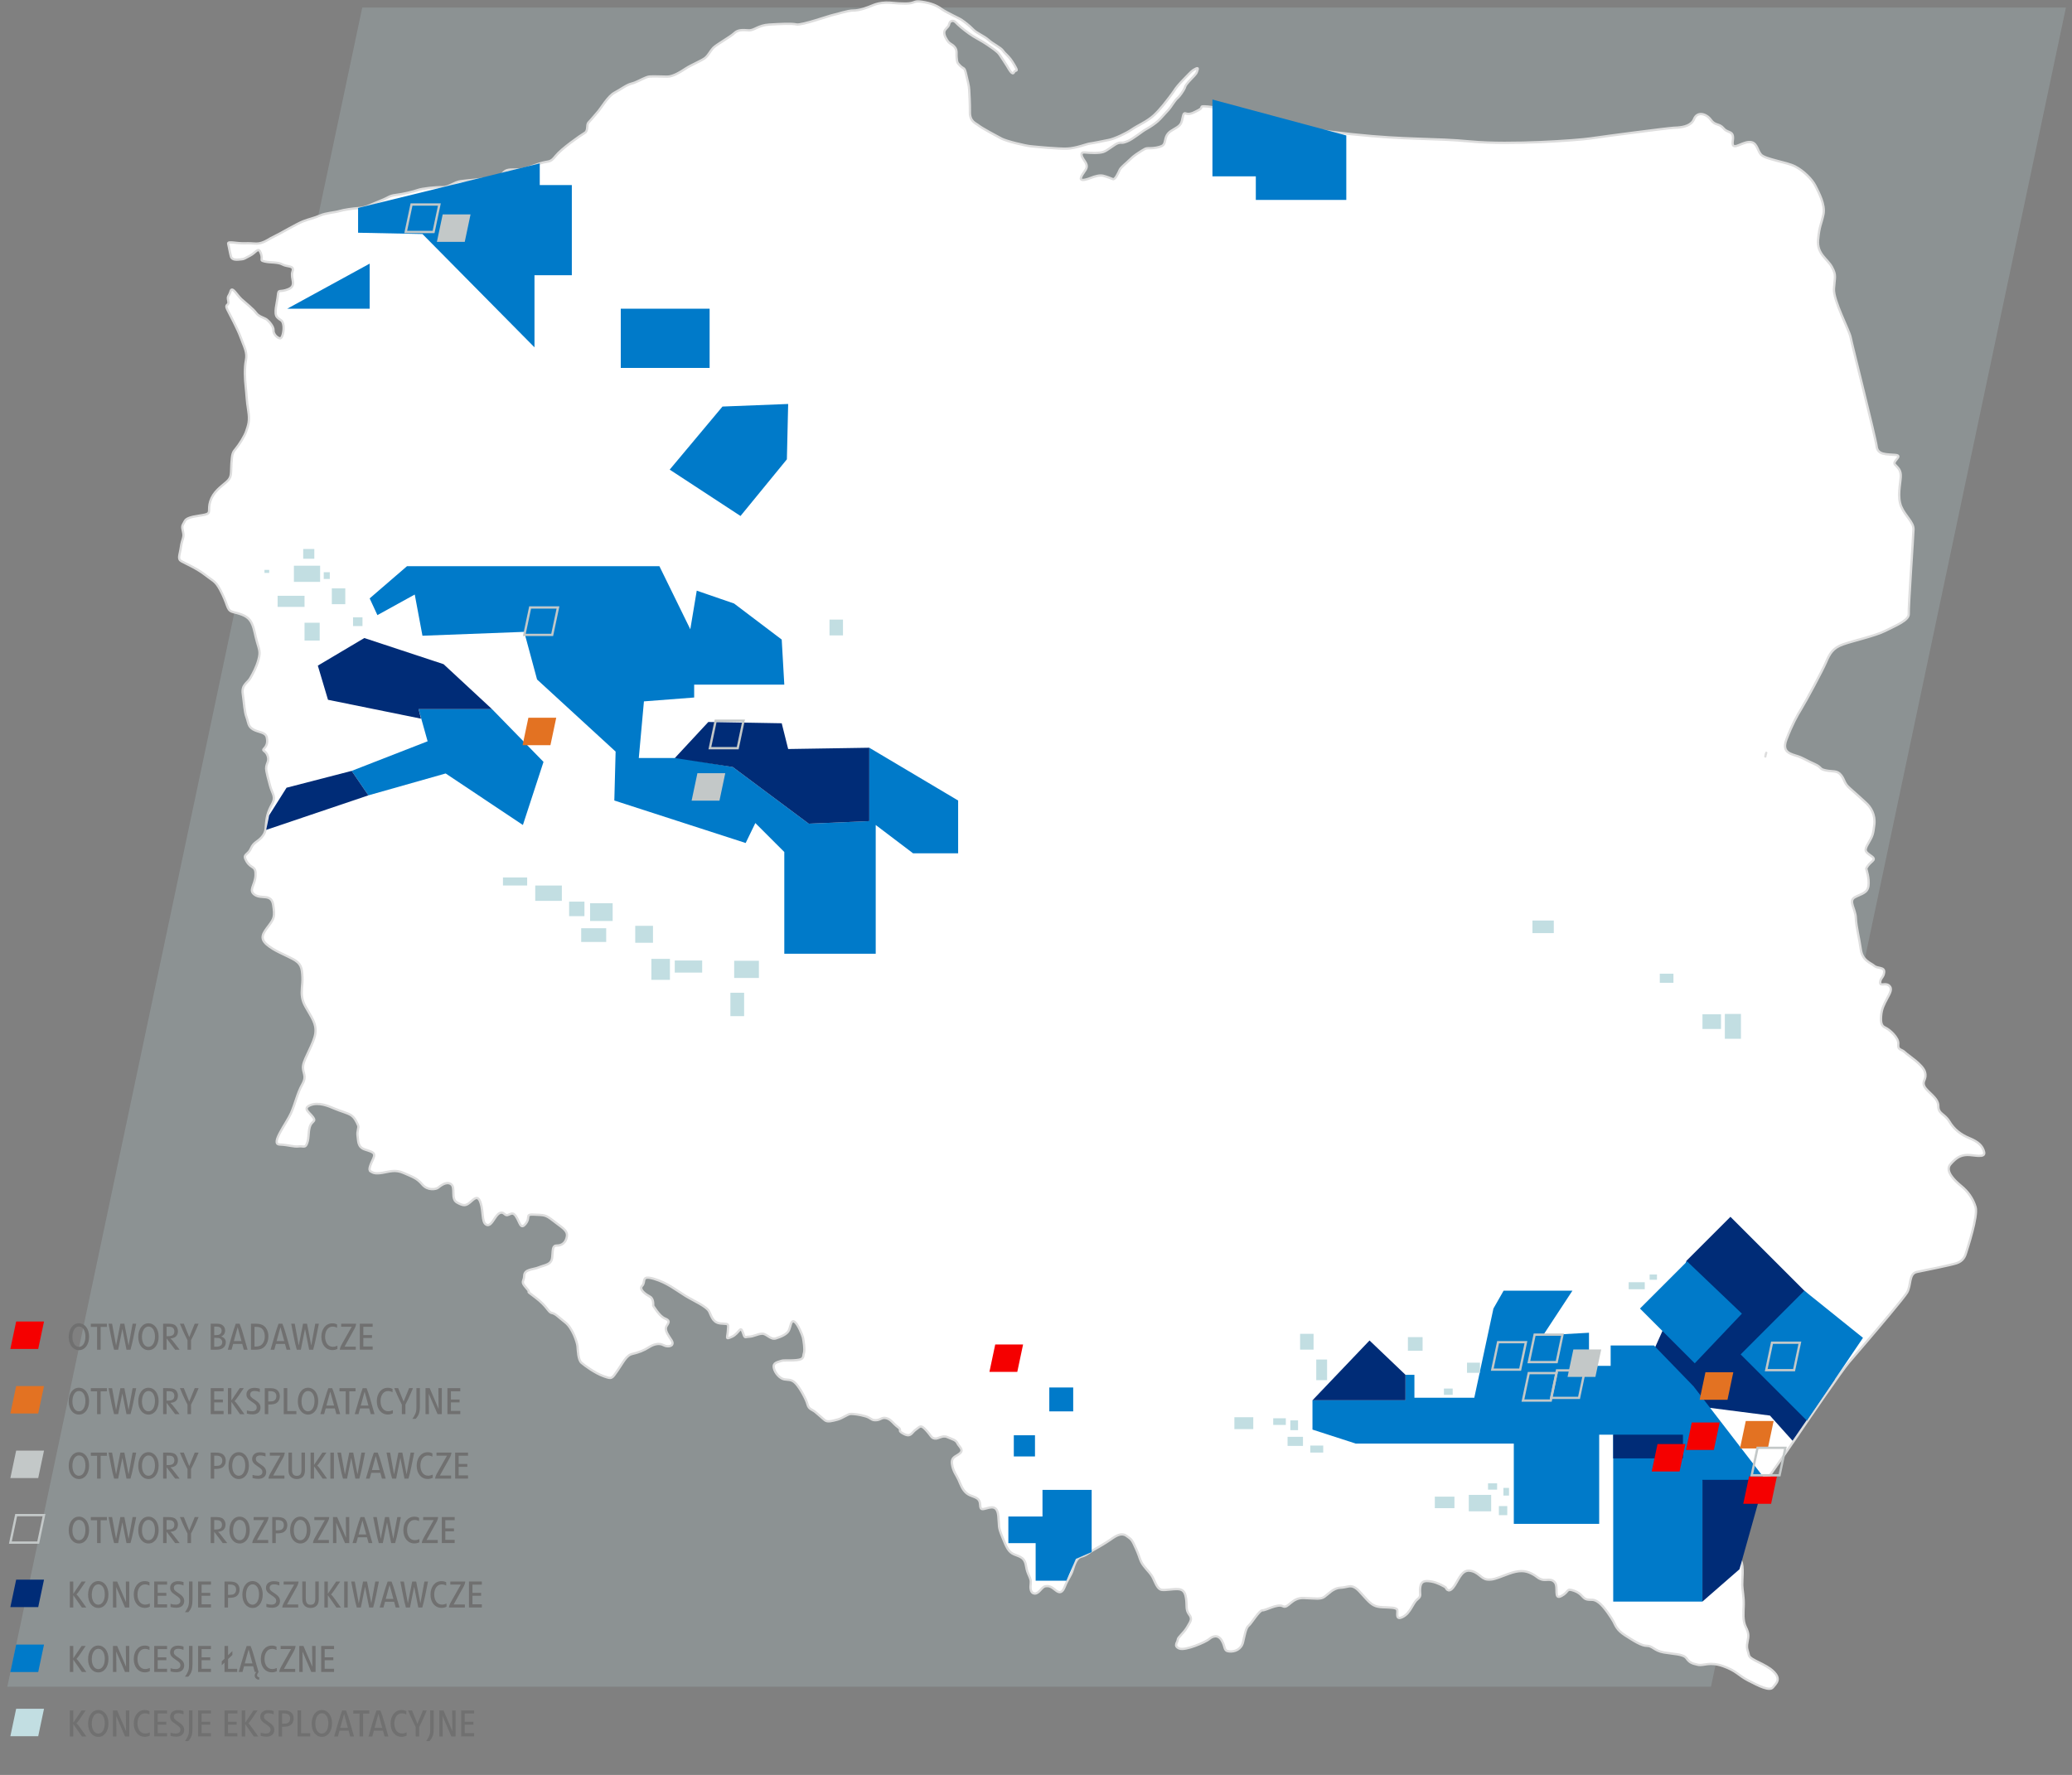 <?xml version="1.0" encoding="UTF-8"?> <!-- Generator: Adobe Illustrator 25.4.1, SVG Export Plug-In . SVG Version: 6.00 Build 0) --> <svg xmlns="http://www.w3.org/2000/svg" xmlns:xlink="http://www.w3.org/1999/xlink" version="1.1" id="Layer_1" x="0px" y="0px" viewBox="0 0 900 771.1" style="enable-background:new 0 0 900 771.1;" xml:space="preserve"><rect x="0" y="0" width="900" height="771.1" fill="#808080" stroke="none"/> <style type="text/css"> .st0{opacity:0.2;fill-rule:evenodd;clip-rule:evenodd;fill:#C2DEE2;enable-background:new ;} .st1{fill:#FFFFFF;stroke:#DDDDDD;stroke-linecap:round;stroke-linejoin:round;stroke-miterlimit:10;} .st2{fill:#007AC9;} .st3{fill:#002C77;} .st4{fill:#C2DEE2;} .st5{fill:none;stroke:#C3C8C8;stroke-miterlimit:10;} .st6{fill-rule:evenodd;clip-rule:evenodd;fill:#002C77;} .st7{fill-rule:evenodd;clip-rule:evenodd;fill:#E37222;} .st8{enable-background:new ;} .st9{fill:#707070;} .st10{fill-rule:evenodd;clip-rule:evenodd;fill:#F50000;} .st11{fill-rule:evenodd;clip-rule:evenodd;fill:#C3C8C8;} .st12{fill-rule:evenodd;clip-rule:evenodd;fill:#C2DEE2;} .st13{fill-rule:evenodd;clip-rule:evenodd;fill:#007AC9;} </style> <g id="Layer_1_00000139251498070747111990000015066543465299430834_"> </g> <g id="Layer_2_00000130615642058554579430000002245693068065785786_"> <polygon class="st0" points="157.35,3.29 897.36,3.29 743.19,732.74 3.19,732.74 "></polygon> <g> <path id="XMLID_00000115496173101380458740000008248547402043341475_" class="st1" d="M854.49,501.75 c2.82-0.07,7.98,1.53,7.35-1.22s-2.56-4.49-6.36-6.06c-3.81-1.57-6.7-3.83-8.77-7.29c-2.07-3.45-4.82-3.18-4.77-6.73 c0.04-3.55-4.9-6.06-6.07-8.52s1.23-2.94,0.25-6.25s-7.39-7.18-8.76-8.58c-1.38-1.4-3.14-0.73-2.82-3.53 c0.31-2.8-3.97-6.41-5.62-7.13s-2.06-2.02-1.83-5.14c0.22-3.12,1.36-5.1,2.55-7.41c1.2-2.31,2.54-4.28,0.9-5.72 c-1.65-1.43-3.98,0.51-3.86-1.44s1.52-2.04,1.73-4.39c0.2-2.34-2.85-1.48-4.34-2.77c-1.49-1.3-5.12-2.18-5.8-7.09 s-2.02-9.82-2.17-13.75c-0.16-3.93-3.35-7.36-0.42-8.94c2.93-1.58,5.46-1.76,5.91-4.94c0.46-3.18-0.98-7.48-0.98-7.48 c1.61-3.51,4.97-3.5,2.24-5.46s-3.25-2.29-1.34-5.55c1.91-3.27,2.12-3.83,2.63-8.15s-1.59-7.59-3.6-9.4 c-2.01-1.81-4.27-3.98-6.99-6.31c-2.71-2.34-2.12-3.53-3.85-5.75s-3.59-1.39-6.69-2.07c-3.09-0.68-1.27-1.15-4.95-2.82 s-2.48-1.26-5.75-2.79c-2.83-1.32-7.38-1.35-6.94-5.57c0.07-0.67,0.25-1.44,0.61-2.35c2.56-6.6,4.65-10.35,6.47-13.29 c1.82-2.94,9.13-16.47,10.7-20.16s2.93-6.16,7.32-7.73s14.1-3.71,18.44-5.91s10.35-4.56,10.18-7.37 c-0.16-2.81,1.97-33.61,2.06-36.73s-3.65-5.82-5.36-9.95c-1.71-4.13-0.36-9.69-0.19-12.7c0.18-3.01-0.98-3.87-2.45-5.43 c-1.47-1.55,3.76-3.92,0.1-4.25c-3.66-0.33-7.68,0.07-8.1-3.66c-0.42-3.73-10.77-44.43-11.31-47.43s-7.58-16-7.24-21.14 s1.11-5.68-0.85-9.34c-1.96-3.66-6.59-5.64-6.04-11.85c0.55-6.21,1.45-6.85,2.32-11.1c0.86-4.25-2.04-9.45-3.47-12.34 s-5.18-6.6-8.87-8.49c-3.68-1.89-13.08-3.09-14.82-5.17s-1.66-5.68-5.29-5.41c-3.63,0.28-7.6,4.25-6.93-0.5s-2.01-3.07-3.97-5.41 c-1.96-2.34-3.64-1.05-5.56-3.75s-5.92-3.78-7.31-0.29c-0.28,0.7-0.71,1.26-1.22,1.72c-2.04,1.82-5.54,1.96-7.66,2.05 c-2.66,0.12-29.95,3.7-35.91,4.59c-5.97,0.89-35.14,2.95-51.96,1.37c-16.82-1.59-27.65-0.6-51.76-3.17 c-24.11-2.56-39.37-5.83-44.16-7.61s-14.22-4.06-18.56-4.42c-4.34-0.36-1.49,0.26-3.86,1.49c-2.37,1.23-3.24,1.73-4.66,1.7 s-1.76-1.07-2.29,1.31c-0.52,2.38-0.63,3.28-2.53,4.53s-3.51,1.8-4.46,3.55c-0.94,1.74-0.54,3.76-2,4.5 c-1.46,0.74-3.53,1-5.06,1.03c-1.53,0.04-1.73-0.22-3.66,1.02c-1.93,1.23-3.43,2.08-5.16,3.82c-1.74,1.74-3.99,3.34-4.57,4.61 c-0.58,1.27-1.95,4.4-2.97,3.98c-1.03-0.42-2.51-1.04-4.09-1.44s-3.69,0.18-5.52,0.93c-1.45,0.59-3.59,1.23-4.15,0.62 c-0.15-0.16-0.19-0.41-0.07-0.77c0.56-1.73,2.15-3.05,2.46-4.44s-0.88-2.74-1.43-3.62c-0.55-0.88-1.77-3.06,0.66-2.86 c2.44,0.2,6.09,0.41,8.05-0.24s4.91-3.47,6.59-3.88s1.21,0.32,3.8-0.72s6.12-4.14,8.1-5.23s4.07-2.54,5.28-3.64 s3.65-3.95,4.52-4.83s2.78-4.18,3.86-5.05c1.08-0.87,2.37-2.92,2.97-3.99s0.05-1.08,1.89-3.13c1.84-2.06,3.23-3.17,3.58-4.22 c0.35-1.05,0.97-2.24-0.6-1.4c-1.57,0.84-1.52,0.9-4.59,4.03s-3.96,4.45-3.96,4.45s-1.37,2.1-2.89,4.03 c-1.51,1.93-3.69,4.94-6.62,7.67c-2.93,2.73-7.16,4.47-9.53,6.12c-2.37,1.65-7.49,4.08-10.01,4.58c-2.52,0.5-6.84,1.4-8.3,1.58 s-5.93,2.05-9.83,2.2c-3.9,0.15-13.51-0.8-15.91-1.04c-2.4-0.25-10.32-2.14-12.59-3.31c-2.28-1.18-8.79-4.71-9.91-5.67 c-1.12-0.96-3.87-1.62-3.83-5.78c0.04-4.15-0.22-7.78-0.31-9.72c-0.08-1.95-0.65-3.73-1.36-6.9c-0.72-3.17-0.93-2-2.5-3.52 c-1.56-1.52-1.36-1.78-1.58-3.51c-0.23-1.74,0.37-3.2-0.86-4.67c-1.23-1.47-2.12-1.19-3.26-2.94s-1.71-3.42-0.88-4.56 s1.47-1.23,1.76-2.56s1.72-1.82,2.77-0.72c1.05,1.11,3.15,2.97,5.92,4.94c2.77,1.97,5.26,3,7.77,4.75 c2.5,1.75,4.49,2.97,5.48,4.48c0.99,1.51,2.17,3.16,3.17,4.83c1.01,1.67,2.34,4.19,3.03,2.74s2.26,0.39,0.04-3.39 c-2.21-3.78-3.7-4.36-4.77-5.91c-1.07-1.55-4.35-2.95-6.34-4.75s-5.05-2.85-6.72-4.6S419,9.57,417.8,8.72 c-1.19-0.85-6.62-3.22-8.79-4.78c-2.16-1.56-4.46-2.54-8.5-3.17s-2.7,0.75-7.18,0.77c-4.47,0.02-6.12-0.49-8.47-0.42 c-2.34,0.07-4.29,0.53-6.02,1.28c-1.73,0.76-5.51,2.2-8.12,2.17c-2.61-0.04-7.16,1.62-8.6,1.85c-1.45,0.23-13.88,4.67-16.14,4.19 c-2.25-0.48-6.87-0.22-11.82,0.06c-4.95,0.29-6.51,2.67-9.02,2.5c-2.51-0.17-4.56-0.35-6.22,1.24c-1.65,1.59-7.79,4.98-9.14,6.41 c-1.35,1.43-2.08,3.23-3.54,4.38c-1.47,1.15-5.92,2.95-8.32,4.52s-5.62,3.61-8.18,3.57s-5.56-0.17-7.51-0.06 c-0.49,0.03-1.08,0.2-1.73,0.46c-1.88,0.74-4.22,2.15-6.01,2.57c-2.4,0.56-4.85,2.6-7.59,4.01c-2.74,1.42-5.91,6.8-6.92,7.94 s-3.33,3.96-4.35,5c-1.02,1.04,0.03,3.58-1.68,4.54c-1.7,0.96-10.1,6.85-12.6,10c-2.49,3.15-2.76,1.94-6.92,3.27 c-4.16,1.33-6.38,2.46-8.97,2.59c-2.59,0.14-5.14-0.33-6.54,1.07c-1.4,1.41-1.39,1.7-6.01,2.52c-4.62,0.81-10.04,1.1-12.9,1.53 s-5.23,2.71-7.85,2.59c-2.62-0.12-8.82,0.54-10.71,1.24c-1.89,0.7-6.47,1.76-9.49,2.13c-3.02,0.36-2.93,1.04-6.69,2.51 c-3.76,1.47-6.36,3-9.09,3.16c-2.73,0.15-6.84,0.76-8.86,1.36c-2.02,0.61-5.71,0.76-8.35,1.91c-2.63,1.15-4.5,1.44-7.26,2.49 c-2.76,1.05-10.06,5.41-12.38,6.47c-2.31,1.06-3.47,2.16-5.72,2.87c-2.26,0.71-3.33,0.1-7.21,0.23c-3.88,0.13-7.62-1.11-7.28,0.22 c0.34,1.33,0.7,3.71,1.19,5.5c0.49,1.79,2.85,1.39,4.39,1.26c1.55-0.12,1.44-0.36,4.01-1.67s3.5-4.01,4.59-0.97 c1.09,3.05-0.79,2.97,1.67,3.57s5.66,0.15,7.77,1.31c2.11,1.17,5.28,0.23,4.29,3.1c-0.99,2.87,2.09,6.04-1.8,7.63 c-3.89,1.58-4.24-0.36-4.54,2.76c-0.3,3.12-1.86,7.8-0.29,9.42c1.57,1.63,2.08,0.94,2.6,2.95c0.53,2.01-0.14,5.59-1.02,6.11 s-3.3-1.49-3.17-3.29c0.13-1.8-2.09-4.15-3.04-4.84c-0.95-0.69-3.42-1.22-4.52-2.81s-4.51-4.27-6.4-5.98 c-1.88-1.71-4.02-5.83-4.72-3.42c-0.7,2.4-1.53,1.88-0.98,4.18c0.55,2.31-1.73,1.08-0.43,3.72s4.38,8.19,5.89,12.33 c1.51,4.13,2.89,6.3,2.21,9.7c-0.69,3.41-0.46,8.4-0.08,11.68s0.35,5.72,1.1,10.28s-0.09,6.36-0.83,8.71 c-0.74,2.35-3.2,6.12-4.55,7.73c-1.35,1.61-1.66,2.07-1.95,6.46c-0.29,4.39,0.34,5.91-2.2,8.08c-2.54,2.17-5.73,4.41-6.97,8.33 s0.61,5.15-2.33,5.83c-2.94,0.67-7.67,0.78-8.75,2.82c-1.08,2.04-1.42,2-0.77,4.61c0.64,2.61-0.44,3.11-0.92,6.63 c-0.47,3.52-1.59,5.16,0.24,6.19c1.83,1.03,6.76,3.11,10.52,6.09c3.75,2.98,4.42,2.32,7.24,8.2c2.82,5.88,1.86,7.14,5.16,7.92 c3.3,0.77,6.05,1.73,7.39,4.29c0.17,0.32,0.32,0.64,0.45,0.96c0.95,2.26,1.19,4.59,2.08,7.67c1.02,3.52,1.5,4.29,0.63,7.57 s-2.39,6.04-3.59,8.12c-1.2,2.07-3.83,2.79-3.24,6.82c0.59,4.03,0.7,7.65,1.6,10.06s0.59,4.01,2.94,5.37 c2.36,1.35,5.34,1.09,5.88,3.45c0.54,2.35-0.11,3.78-1.21,4.89c-1.1,1.11,0.88,0.63,1.67,3.33c0.8,2.7-1.25,3.23-0.6,6.45 c0.65,3.23,0.59,2.42,1.53,6.18c0.93,3.76,2.8,4.73,0.83,8.27c-1.97,3.54-2.28,5.88-2.52,8.17s0.08,3.75-1.8,5.96 c-1.88,2.21-3.59,2.18-4.85,5.1s-3.83,2.15-1.8,5.53s4.08,1.69,3.87,6.06c-0.21,4.38-3.23,6.47-0.31,8.46 c2.93,2,7.19-0.69,7.98,4.37s0.42,5.91-1.95,9.05c-2.38,3.14-4.1,5.35-0.84,8.15s7.6,4.31,11.22,6.25 c3.63,1.94,4.09,3.62,4.27,8.09c0.13,3.2-0.65,5.77-0.12,8.75c0.21,1.18,0.62,2.42,1.39,3.79c2.69,4.84,4.9,7.39,4.35,11.69 c-0.55,4.3-4.78,10.63-5.31,13.91s1.88,4.3-0.37,8.28s-2.96,8.13-4.91,12.53c-1.95,4.39-9.05,13.43-4.97,13.6 c4.09,0.18,6.25,1.12,8.32,0.83c2.07-0.29,2.87,0.94,3.7-1.51c0.83-2.44,0.36-4.07,1.08-6.85s2.99-2.23,1.41-4.37 c-1.59-2.14-4.65-3.77-1.1-5.2c3.55-1.43,7.82,0.37,10.5,1.53c2.68,1.17,5.6,1.8,7.2,2.88c1.6,1.08,2.48,3.15,2.99,4.32 c0.52,1.17-0.55,2.36-0.21,4.69c0.35,2.34,0.06,4.81,3.17,5.85s4.88,1.26,3.67,3.92s-2.29,4.93-1.18,5.58s1.88,1.15,5.05,0.65 s5.57-1.62,9.44,0.11c3.87,1.73,5.6,2.17,7.96,4.94c2.37,2.77,5.92,2.09,6.77,1.47c0.85-0.61,3.52-3.04,5.68-1.63 c2.16,1.4-0.22,6.39,2.62,7.98c2.84,1.59,3.85,1.5,5.7-0.08c1.85-1.58,3.41-3.4,4.59,0.33c1.18,3.73,0.53,8.02,2.17,9.21 c1.64,1.18,2.74-0.78,4.01-2.67c1.27-1.89,2.62-3.27,4.26-1.71s2.9-1.88,4.76,0.76c1.87,2.64,2.02,6.27,4.33,3.41 c2.3-2.86-0.49-4.2,3.74-3.97c4.22,0.23,4.79-0.1,8.32,2.71c3.52,2.81,6.3,4.06,5.87,6.75c-0.42,2.69-2.2,3.99-4.29,3.96 c-2.1-0.03-1.75,1.81-2.09,5.12s-3.04,3.23-5.75,4.34c-2.71,1.11-6.28,0.75-6.41,3.63s-1.77,2.37,1,5.46s-1.64-0.09,3.76,3.95 c5.4,4.04,5.56,6.47,7.25,6.81c1.69,0.33,2.79,1.76,5.84,4.12c3.04,2.35,5.12,8.44,5.29,10.32c0.18,1.88,0.25,5.96,1.75,7.22 c1.5,1.27,5.9,4.5,9.61,5.81c3.71,1.32,3.51,1.11,6.01-2.44c2.49-3.54,3.79-6.64,6.42-7.24s5.03-1.49,7.13-2.85 c2.09-1.35,4.48-2.04,6.49-0.95c2,1.09,4.97,0.34,3.46-2.08c-1.51-2.42-3.27-4.53-2.1-6.36c1.17-1.84,1.27-2.28-0.99-3.26 c-2.25-0.98-4.91-5.48-4.91-5.48s0.35-2.97-1.37-3.89c-1.72-0.92-5.03-3.12-3.38-4.78c1.65-1.66-0.73-4.68,5.05-3 c0.01,0,0.01,0,0.02,0.01c5.77,1.68,9.93,5.09,13.68,7.39c3.76,2.3,9.31,4.58,10.41,6.99s1.71,4.84,5.21,5.05 c3.5,0.21,3.02,0.03,2.83,3.12c-0.19,3.1-1.29,4,1.79,2.6c3.07-1.4,3.64-5.03,4.65-2.01c1.01,3.03,0.8,2.06,2.76,2.01 c1.96-0.05,3.63-1.19,5.63-1.3s3.67,2.76,6,2.03s4.75-1.75,5.61-3.4s0.9-4.82,2.46-3.84c1.56,0.97,3.47,5.86,3.7,6.85 s0.94,5.31,0.43,6.8c-0.5,1.49,0.26,2.67-3.12,3.02c-3.38,0.35-5.58-0.11-6.92,0.4c-1.34,0.51-3.49,0.7-3.04,2.96 c0.45,2.25,2.59,4.64,4.53,5c1.95,0.36,3.24-0.15,5.11,1.92c1.88,2.07,4.43,6.78,4.99,8.95s1.93,2.15,3.42,3.34 c1.49,1.19,3,2.68,4.15,3.57s3.16,0.34,5.53-0.31s4.42-2.47,5.83-2.45c1.39,0.02,3.58,0.28,6.12,1c0.04,0.01,0.07,0.02,0.11,0.03 c2.59,0.75,2.46,1.81,4.62,1.7s2.42-1.43,4.53-0.87c2.11,0.57,2.93,2.41,5,3.89c2.07,1.49-0.65,1.3,2.53,2.94s3.39-0.67,5.23-1.88 c1.83-1.21,1.98-2.39,4.38,0.19s2.21,3.4,3.8,3.69c1.59,0.3,3.26-1.58,5.44-0.64c2.18,0.95,3.78,1.25,4.43,2.68 s2.84,2.77,1.19,4.3c-1.64,1.54-3.91,1.49-3.55,4.64c0.36,3.15,2.09,5.16,2.9,7.02c0.81,1.86,1.62,4.3,3.49,5.8 s4.46,1.41,5.42,3.17c0.96,1.76-0.36,4.28,2.34,3.58c2.7-0.7,5.49-1.86,5.98,3.05c0.5,4.91-0.2,4.38,1.67,9 c1.87,4.62,2.69,6.76,5.35,7.8s4.52,1.39,5.05,5.1c0.53,3.72,2.28,4.99,2.02,7.23s-0.18,4.46,1.7,4.61 c1.89,0.15,3.07-2.92,4.65-3.16c1.58-0.25,2.58,0.17,4.35,1.65c1.77,1.48,3.01,1.32,4.13-1.6s2.6-4.62,3.29-6.75 s1.57-5.59,3.82-6.16c2.25-0.57,3.75-2.06,5.36-2.93s5.35-3.07,7.34-4.46c1.13-0.79,2.46-1.75,3.82-2.12 c1.03-0.28,2.08-0.24,3.09,0.47c2.33,1.65,2.33,1.51,4.21,5.69s1.52,5.04,3.42,7.48c1.9,2.44,2.92,3.07,3.97,5.22 c1.05,2.15,1.93,4.87,3.82,5.09c1.89,0.22,4.57-0.47,7.11-0.32c2.54,0.15,3.11,1.92,3.45,4.54c0.33,2.62-0.23,4.44,1.21,6.37 s0.96,2.68-0.78,5.58c-1.74,2.9-4.06,4.37-4.11,5.49s-1.95,2.71,0.67,3.81s11.64-2.9,12.93-4.05c1.28-1.16,3.81-2.34,5.52,0.57 c1.71,2.91,0.7,4.46,3.17,4.74c2.46,0.28,5.33-0.89,6.07-4.02c0.74-3.12,1.24-6.24,2.43-7.16c1.2-0.92,4.63-6.78,6.04-6.68 c1.41,0.1,6.53-3,8.83-1.76s3.71-3.77,9.03-3.58s7.31,0.68,9.04-0.53s3.79-3.75,6.83-3.92c3.04-0.17,4.12-1.14,5.91-0.32 s3.04,2.65,5.47,5.23c2.43,2.58,3.67,3.36,6.98,3.54s6.02,0.05,6.41,1.16c0.39,1.11-1.03,4.77,2.41,3.06s4.32-6.05,6.35-7.63 c2.03-1.58,0.88-2.17,1.21-5.02c0.33-2.86,1.75-3.22,4.72-2.77c2.97,0.45,6.37,2.59,6.37,2.59s0.92,2.75,3.14,0.19 c2.23-2.56,3.43-7.84,7.23-7.44s4.85,3.45,7.58,3.82c0.62,0.08,1.22,0.08,1.83,0.01c2.05-0.23,4.18-1.26,7.64-2.5 c4.48-1.61,7.11-1.44,9.76-0.13s2.47,1.92,4.42,2.6s4.22-0.76,5.85,1.34c1.64,2.1-0.69,7.68,2.81,5.85s1.89-3.54,5.49-2.28 c3.6,1.26,3.6,3.34,5.58,3.77c1.97,0.43,2.81-0.44,5.22,1.41s5.5,6.72,6.31,8.17c0.81,1.46,1.26,3.59,5.09,6.04 c3.83,2.45,7.14,4.58,9.49,4.54c2.35-0.04,3.13,2.12,7.26,2.86s8.55,0.67,9.87,2.53c1.32,1.85,2.33,2.27,4.95,2.84 s5.01-1.51,10.98,0.6s6.47,3.95,10.94,6.25c4.47,2.3,9.25,4.76,10.7,2.95s3.7-3.5,0.23-6.9c-3.47-3.4-10.18-4.94-10.64-7.04 s-1.21-2.84-0.66-5.66c0.55-2.82,0.66-3.79-0.74-6.63c-1.4-2.84-0.93-6.45-0.87-9.78c0.06-3.34-0.55-5.88-0.64-8.36 c-0.09-2.47,0.68-7.8-0.46-10.42s-4.81-2.94-4.49-6.99s2.95-3.63,2.38-7.38c-0.57-3.76-2.36-2.64-0.29-5.46s3.65-3.22,3.65-3.22 s0.99-0.64,1.97-1.57c0.99-0.93,15.38-21.23,20.98-29.55s19.54-28.67,22.46-32.07c1.87-2.17,10.94-12.7,17.74-20.87 c3.86-4.63,6.99-8.5,7.66-9.65c1.85-3.18,0.65-8.16,4.26-8.91c3.6-0.76,14.15-2.82,17.14-3.76c3-0.94,3.8-3.11,4.24-4.6 s5.3-15.94,4.09-19.89c-1.21-3.95-3.49-6.85-6.26-9.12c-2.76-2.27-7.19-6.45-4.66-9.39C849.74,502.85,851.66,501.83,854.49,501.75 z M766.9,328.12c0.01-0.06,0.02-0.11,0.04-0.17C766.92,328.01,766.91,328.07,766.9,328.12z M766.8,328.65 c0.01-0.05,0.02-0.11,0.03-0.16C766.82,328.54,766.81,328.6,766.8,328.65z M767.2,327.05c-0.01,0.03-0.02,0.06-0.03,0.1 C767.17,327.11,767.19,327.08,767.2,327.05z M767.06,327.48c-0.01,0.05-0.03,0.1-0.04,0.14 C767.03,327.58,767.04,327.53,767.06,327.48z"></path> </g> <polygon class="st2" points="526.64,43.24 526.64,76.62 545.48,76.62 545.48,86.85 584.78,86.85 584.78,58.85 "></polygon> <polygon class="st2" points="234.45,70.99 234.45,80.41 248.38,80.41 248.38,119.57 232.16,119.57 232.16,150.89 183.5,101.67 155.54,101.11 155.54,90.33 "></polygon> <polygon class="st2" points="160.57,114.53 160.57,134.11 124.77,134.11 "></polygon> <rect x="269.64" y="134.11" class="st2" width="38.59" height="25.73"></rect> <polygon class="st2" points="290.89,204.02 321.65,224.16 341.79,199.55 342.35,175.5 313.82,176.62 "></polygon> <polygon class="st2" points="176.79,245.97 286.42,245.97 299.84,273.38 302.64,256.6 318.86,262.19 339.55,277.85 340.67,297.43 301.52,297.43 301.52,303.02 279.7,304.7 277.47,329.31 295.37,329.31 318.3,333.23 351.3,357.84 377.59,356.72 377.59,324.84 416.18,347.77 416.18,370.7 396.6,370.7 380.38,358.4 380.38,414.33 340.67,414.33 340.67,370.14 328.09,357.56 323.89,366.23 266.84,347.77 267.4,326.51 233.28,295.19 227.69,274.5 183.5,276.18 180.15,258.28 163.93,267.23 160.57,259.96 "></polygon> <polygon class="st2" points="181.82,308.06 213.71,308.06 236.08,330.99 227.13,358.4 193.57,336.02 160.01,345.53 152.74,334.9 185.74,322.04 "></polygon> <polygon class="st3" points="293.13,329.31 307.67,313.65 339.55,314.21 342.35,325.4 377.59,324.84 377.59,356.72 351.3,357.84 318.3,333.23 "></polygon> <polygon class="st3" points="213.71,308.06 192.67,288.54 158.25,277.18 138.05,289.17 142.47,304.01 182.88,312.22 181.82,308.06 "></polygon> <polygon class="st3" points="152.74,334.9 124.47,342.21 116.89,354.21 115.63,360.53 160.01,345.53 "></polygon> <polygon class="st3" points="784.85,561.83 751.64,528.62 732.54,547.72 726.73,567.92 714.55,595.04 730.05,609.99 768.8,614.97 778.61,625.91 796.88,599.34 "></polygon> <polygon class="st2" points="809.21,581.2 783.74,560.72 756.07,588.4 784.85,617.18 "></polygon> <polygon class="st2" points="756.62,570.69 732.82,547.99 712.34,568.47 736.14,592.27 "></polygon> <polygon class="st2" points="739.46,695.78 700.72,695.78 700.72,623.27 694.63,623.27 694.63,662.02 657.54,662.02 657.54,627.15 588.91,627.15 570.09,621.06 570.09,608.33 610.49,608.33 610.49,597.26 614.37,597.26 614.37,607.22 640.38,607.22 648.69,568.47 653.11,560.72 683,560.72 670.27,580.1 690.2,578.99 690.2,593.38 699.61,593.38 699.61,584.53 718.43,584.53 735.59,602.24 767.14,643.2 739.46,643.2 "></polygon> <polygon class="st3" points="766.48,642.88 739.46,642.88 739.46,695.78 755.57,681.73 "></polygon> <rect x="700.72" y="623.27" class="st3" width="30.29" height="10.3"></rect> <polygon class="st3" points="570.09,608.33 594.87,582.35 610.49,597.26 610.49,608.33 "></polygon> <polygon class="st2" points="474.18,674.26 474.18,647.26 452.82,647.26 452.82,658.83 437.99,658.83 437.99,670.4 449.85,670.4 449.85,686.71 463.2,686.71 467.35,677.22 "></polygon> <rect x="455.78" y="602.77" class="st2" width="10.38" height="10.38"></rect> <rect x="440.36" y="623.53" class="st2" width="9.2" height="9.2"></rect> <rect x="318.9" y="417.39" class="st4" width="10.74" height="7.47"></rect> <rect x="317.26" y="431.29" class="st4" width="5.96" height="10.16"></rect> <rect x="293.09" y="417.28" class="st4" width="11.91" height="5.25"></rect> <rect x="282.93" y="416.57" class="st4" width="8.06" height="9.11"></rect> <rect x="275.92" y="402.21" class="st4" width="7.71" height="7.36"></rect> <rect x="256.31" y="392.4" class="st4" width="9.81" height="7.71"></rect> <rect x="252.45" y="403.26" class="st4" width="10.86" height="5.96"></rect> <rect x="247.2" y="391.7" class="st4" width="6.66" height="6.31"></rect> <rect x="232.49" y="384.7" class="st4" width="11.56" height="6.66"></rect> <rect x="218.47" y="381.19" class="st4" width="10.51" height="3.5"></rect> <g> <g> <polygon id="SVGID_00000029040275209710813840000007820642259982067593_" class="st5" points="7.02,658.22 19.12,658.22 16.6,670.15 4.5,670.15 "></polygon> </g> </g> <g> <g> <polygon id="SVGID_00000126288126461660524530000009716715077785163932_" class="st6" points="7.02,686.26 19.12,686.26 16.6,698.19 4.5,698.19 "></polygon> </g> </g> <g> <g> <polygon id="SVGID_00000127756086671907325430000018118215611735891880_" class="st7" points="7.02,602.15 19.12,602.15 16.6,614.07 4.5,614.07 "></polygon> </g> </g> <g class="st8"> <path class="st9" d="M34.33,586.55c-2.66,0-4.48-2.34-4.48-5.75c0-3.46,1.84-5.92,4.42-5.92c2.61,0,4.43,2.4,4.43,5.83 C38.7,584.15,36.89,586.55,34.33,586.55z M34.28,576.29c-1.66,0-2.83,1.87-2.83,4.53c0,2.54,1.15,4.31,2.83,4.31 s2.82-1.83,2.82-4.5C37.1,578,35.98,576.29,34.28,576.29z"></path> <path class="st9" d="M43.72,576.45v9.91h-1.55v-9.91h-2.71v-1.39h6.96v1.39H43.72z"></path> <path class="st9" d="M57.93,581.19c-0.34,1.7-0.82,3.67-1.25,5.17h-1.74l-1.79-9.03l-1.82,9.03h-1.76 c-0.5-1.73-0.8-3.03-1.17-4.87l-1.26-6.43h1.55l1.73,9.49l1.87-9.49h1.73l1.84,9.48l1.74-9.48h1.57L57.93,581.19z"></path> <path class="st9" d="M64.54,586.55c-2.66,0-4.48-2.34-4.48-5.75c0-3.46,1.84-5.92,4.42-5.92c2.61,0,4.43,2.4,4.43,5.83 C68.91,584.15,67.1,586.55,64.54,586.55z M64.49,576.29c-1.66,0-2.83,1.87-2.83,4.53c0,2.54,1.15,4.31,2.83,4.31 s2.82-1.83,2.82-4.5C67.3,578,66.18,576.29,64.49,576.29z"></path> <path class="st9" d="M76.07,586.36l-3.7-4.91v4.91h-1.52v-11.3h2.13c1.36,0,2.24,0.16,2.87,0.51c0.88,0.5,1.44,1.57,1.44,2.72 c0,1.95-1.1,3.03-3.25,3.17c0.74,0.67,1.06,1.12,1.66,1.91l2.32,2.99H76.07z M74.98,576.76c-0.37-0.26-0.94-0.38-1.89-0.38h-0.72 v4.1h0.61c1.95,0,2.75-0.62,2.75-2.11C75.74,577.67,75.48,577.11,74.98,576.76z"></path> <path class="st9" d="M85.06,577.89c-0.67,1.55-1.36,2.96-2.08,4.31v4.16h-1.54v-4.13c-0.64-1.22-1.55-3.12-2.02-4.19l-1.28-2.98 h1.71l2.35,5.84l2.38-5.84h1.7L85.06,577.89z"></path> <path class="st9" d="M96.55,585.83c-0.62,0.35-1.52,0.53-2.64,0.53h-2.39v-11.3h2.37c1.2,0,1.92,0.13,2.5,0.46 c0.88,0.5,1.39,1.42,1.39,2.48c0,1.26-0.58,2.14-1.73,2.62c1.34,0.42,2.03,1.26,2.03,2.51C98.09,584.28,97.51,585.29,96.55,585.83 z M94.01,576.32h-0.96v3.71h0.42c1.04,0,1.47-0.06,1.89-0.3c0.59-0.32,0.91-0.9,0.91-1.62C96.26,576.93,95.5,576.32,94.01,576.32z M95.66,581.53c-0.46-0.26-0.94-0.34-2.11-0.34h-0.5v3.87h0.88c1.68,0,2.61-0.69,2.61-1.95C96.54,582.45,96.2,581.85,95.66,581.53 z"></path> <path class="st9" d="M105.91,586.36l-0.7-2.51h-3.94l-0.7,2.51h-1.63l1.82-6.24c0.5-1.7,1.1-3.59,1.65-5.06h1.68 c0.54,1.3,1.18,3.3,1.52,4.5l1.94,6.8H105.91z M103.24,576.56l-1.67,6.07h3.33L103.24,576.56z"></path> <path class="st9" d="M114.07,585.69c-0.78,0.46-1.78,0.67-3.12,0.67h-1.94v-11.3h2.13c1.62,0,2.85,0.37,3.68,1.1 c1.09,0.94,1.76,2.59,1.76,4.34C116.58,582.79,115.62,584.77,114.07,585.69z M113.38,576.9c-0.51-0.29-1.28-0.46-2-0.46h-0.83 v8.55h0.61c0.64,0,1.28-0.13,1.74-0.34c1.28-0.56,2.11-2.14,2.11-4.02C115.02,578.92,114.38,577.46,113.38,576.9z"></path> <path class="st9" d="M124.49,586.36l-0.7-2.51h-3.94l-0.7,2.51h-1.63l1.82-6.24c0.5-1.7,1.1-3.59,1.65-5.06h1.68 c0.54,1.3,1.18,3.3,1.52,4.5l1.94,6.8H124.49z M121.81,576.56l-1.67,6.07h3.33L121.81,576.56z"></path> <path class="st9" d="M137.27,581.19c-0.34,1.7-0.82,3.67-1.25,5.17h-1.74l-1.79-9.03l-1.82,9.03h-1.76 c-0.5-1.73-0.8-3.03-1.17-4.87l-1.26-6.43h1.55l1.73,9.49l1.87-9.49h1.73l1.84,9.48l1.74-9.48h1.57L137.27,581.19z"></path> <path class="st9" d="M144.38,586.52c-2.83,0-4.79-2.35-4.79-5.76c0-3.44,1.95-5.86,4.75-5.86c0.83,0,1.39,0.13,2.08,0.5v1.42 c-0.72-0.35-1.26-0.5-1.98-0.5c-1.92,0-3.23,1.79-3.23,4.4c0,2.59,1.34,4.37,3.3,4.37c0.69,0,1.26-0.13,2.05-0.46v1.38 C145.78,586.38,145.14,586.52,144.38,586.52z"></path> <path class="st9" d="M153.77,577.64l-4.11,7.38h4.87v1.34h-6.93c0.06-0.75,0.35-1.49,1.22-3.01l3.94-6.96h-4.56v-1.33h6.5 C154.6,575.89,154.36,576.58,153.77,577.64z"></path> <path class="st9" d="M156.29,586.36v-11.3h5.59v1.36h-4.07V580h3.76v1.25h-3.76v3.71h4.07v1.39H156.29z"></path> </g> <g class="st8"> <path class="st9" d="M34.33,614.55c-2.66,0-4.48-2.34-4.48-5.75c0-3.46,1.84-5.92,4.42-5.92c2.61,0,4.43,2.4,4.43,5.83 C38.7,612.15,36.89,614.55,34.33,614.55z M34.28,604.29c-1.66,0-2.83,1.87-2.83,4.53c0,2.54,1.15,4.31,2.83,4.31 s2.82-1.83,2.82-4.5C37.1,606,35.98,604.29,34.28,604.29z"></path> <path class="st9" d="M43.72,604.45v9.91h-1.55v-9.91h-2.71v-1.39h6.96v1.39H43.72z"></path> <path class="st9" d="M57.93,609.19c-0.34,1.7-0.82,3.67-1.25,5.17h-1.74l-1.79-9.03l-1.82,9.03h-1.76 c-0.5-1.73-0.8-3.03-1.17-4.87l-1.26-6.43h1.55l1.73,9.49l1.87-9.49h1.73l1.84,9.48l1.74-9.48h1.57L57.93,609.19z"></path> <path class="st9" d="M64.54,614.55c-2.66,0-4.48-2.34-4.48-5.75c0-3.46,1.84-5.92,4.42-5.92c2.61,0,4.43,2.4,4.43,5.83 C68.91,612.15,67.1,614.55,64.54,614.55z M64.49,604.29c-1.66,0-2.83,1.87-2.83,4.53c0,2.54,1.15,4.31,2.83,4.31 s2.82-1.83,2.82-4.5C67.3,606,66.18,604.29,64.49,604.29z"></path> <path class="st9" d="M76.07,614.36l-3.7-4.91v4.91h-1.52v-11.3h2.13c1.36,0,2.24,0.16,2.87,0.51c0.88,0.5,1.44,1.57,1.44,2.72 c0,1.95-1.1,3.03-3.25,3.17c0.74,0.67,1.06,1.12,1.66,1.91l2.32,2.99H76.07z M74.98,604.76c-0.37-0.26-0.94-0.38-1.89-0.38h-0.72 v4.1h0.61c1.95,0,2.75-0.62,2.75-2.11C75.74,605.67,75.48,605.11,74.98,604.76z"></path> <path class="st9" d="M85.06,605.89c-0.67,1.55-1.36,2.96-2.08,4.31v4.16h-1.54v-4.13c-0.64-1.22-1.55-3.12-2.02-4.19l-1.28-2.98 h1.71l2.35,5.84l2.38-5.84h1.7L85.06,605.89z"></path> <path class="st9" d="M91.53,614.36v-11.3h5.59v1.36h-4.07V608h3.76v1.25h-3.76v3.71h4.07v1.39H91.53z"></path> <path class="st9" d="M104.23,614.36l-3.73-5.35v5.35H99v-11.3h1.5v5.35l3.62-5.35h1.76l-2.26,3.33c-0.9,1.33-1.26,1.79-1.74,2.31 c0.61,0.53,0.83,0.82,1.94,2.37l2.35,3.3H104.23z"></path> <path class="st9" d="M109.73,614.47c-0.88,0-1.54-0.1-2.5-0.34v-1.38c0.83,0.26,1.49,0.35,2.26,0.35c1.26,0,2.02-0.61,2.02-1.63 c0-0.86-0.43-1.39-1.95-2.37c-1.92-1.25-2.51-2.02-2.51-3.3c0-1.71,1.34-2.87,3.35-2.87c0.99,0,1.79,0.13,2.47,0.4v1.44 c-0.77-0.32-1.55-0.48-2.34-0.48c-1.18,0-1.87,0.56-1.87,1.54c0,0.78,0.43,1.28,2,2.27c1.81,1.15,2.5,2.11,2.5,3.44 C113.14,613.37,111.85,614.47,109.73,614.47z"></path> <path class="st9" d="M119.93,609.62c-0.61,0.35-1.57,0.53-2.82,0.53h-0.58v4.21h-1.52v-11.3h2.15c1.25,0,2.16,0.18,2.8,0.53 c1.01,0.58,1.58,1.65,1.58,2.98C121.54,607.92,120.95,609.03,119.93,609.62z M117.33,604.37h-0.8v4.48h0.56 c0.98,0,1.54-0.1,1.97-0.34c0.62-0.35,0.98-1.06,0.98-1.92C120.04,605.08,119.17,604.37,117.33,604.37z"></path> <path class="st9" d="M123.24,614.36v-11.3h1.55V613h3.95v1.36H123.24z"></path> <path class="st9" d="M133.85,614.55c-2.66,0-4.48-2.34-4.48-5.75c0-3.46,1.84-5.92,4.42-5.92c2.61,0,4.43,2.4,4.43,5.83 C138.22,612.15,136.41,614.55,133.85,614.55z M133.8,604.29c-1.66,0-2.83,1.87-2.83,4.53c0,2.54,1.15,4.31,2.83,4.31 s2.82-1.83,2.82-4.5C136.62,606,135.5,604.29,133.8,604.29z"></path> <path class="st9" d="M146.12,614.36l-0.7-2.51h-3.94l-0.7,2.51h-1.63l1.82-6.24c0.5-1.7,1.1-3.59,1.65-5.06h1.68 c0.54,1.3,1.18,3.3,1.52,4.5l1.94,6.8H146.12z M143.45,604.56l-1.67,6.07h3.33L143.45,604.56z"></path> <path class="st9" d="M151.72,604.45v9.91h-1.55v-9.91h-2.71v-1.39h6.96v1.39H151.72z"></path> <path class="st9" d="M161.05,614.36l-0.7-2.51h-3.94l-0.7,2.51h-1.63l1.82-6.24c0.5-1.7,1.1-3.59,1.65-5.06h1.68 c0.54,1.3,1.18,3.3,1.52,4.5l1.94,6.8H161.05z M158.37,604.56l-1.67,6.07h3.33L158.37,604.56z"></path> <path class="st9" d="M168.46,614.52c-2.83,0-4.79-2.35-4.79-5.76c0-3.44,1.95-5.86,4.75-5.86c0.83,0,1.39,0.13,2.08,0.5v1.42 c-0.72-0.35-1.26-0.5-1.98-0.5c-1.92,0-3.23,1.79-3.23,4.4c0,2.59,1.34,4.37,3.3,4.37c0.69,0,1.26-0.13,2.05-0.46v1.38 C169.86,614.38,169.22,614.52,168.46,614.52z"></path> <path class="st9" d="M178.17,605.89c-0.67,1.55-1.36,2.96-2.08,4.31v4.16h-1.54v-4.13c-0.64-1.22-1.55-3.12-2.02-4.19l-1.28-2.98 h1.71l2.35,5.84l2.38-5.84h1.7L178.17,605.89z"></path> <path class="st9" d="M180.55,616.39h-1.46c0.5-0.59,0.93-1.31,1.25-2.08c0.42-0.96,0.53-1.63,0.53-3.15v-8.12h1.52v7.76 C182.39,613.51,181.96,614.84,180.55,616.39z"></path> <path class="st9" d="M190.06,614.36l-3.83-8.9l0.1,8.9h-1.5v-11.3h1.82l3.86,9.03l-0.1-9.03h1.5v11.3H190.06z"></path> <path class="st9" d="M194.34,614.36v-11.3h5.59v1.36h-4.07V608h3.76v1.25h-3.76v3.71h4.07v1.39H194.34z"></path> </g> <g class="st8"> <path class="st9" d="M34.33,642.55c-2.66,0-4.48-2.34-4.48-5.75c0-3.46,1.84-5.92,4.42-5.92c2.61,0,4.43,2.4,4.43,5.83 C38.7,640.15,36.89,642.55,34.33,642.55z M34.28,632.29c-1.66,0-2.83,1.87-2.83,4.53c0,2.54,1.15,4.31,2.83,4.31 s2.82-1.83,2.82-4.5C37.1,634,35.98,632.29,34.28,632.29z"></path> <path class="st9" d="M43.72,632.45v9.91h-1.55v-9.91h-2.71v-1.39h6.96v1.39H43.72z"></path> <path class="st9" d="M57.93,637.19c-0.34,1.7-0.82,3.67-1.25,5.17h-1.74l-1.79-9.03l-1.82,9.03h-1.76 c-0.5-1.73-0.8-3.03-1.17-4.87l-1.26-6.43h1.55l1.73,9.49l1.87-9.49h1.73l1.84,9.48l1.74-9.48h1.57L57.93,637.19z"></path> <path class="st9" d="M64.54,642.55c-2.66,0-4.48-2.34-4.48-5.75c0-3.46,1.84-5.92,4.42-5.92c2.61,0,4.43,2.4,4.43,5.83 C68.91,640.15,67.1,642.55,64.54,642.55z M64.49,632.29c-1.66,0-2.83,1.87-2.83,4.53c0,2.54,1.15,4.31,2.83,4.31 s2.82-1.83,2.82-4.5C67.3,634,66.18,632.29,64.49,632.29z"></path> <path class="st9" d="M76.07,642.36l-3.7-4.91v4.91h-1.52v-11.3h2.13c1.36,0,2.24,0.16,2.87,0.51c0.88,0.5,1.44,1.57,1.44,2.72 c0,1.95-1.1,3.03-3.25,3.17c0.74,0.67,1.06,1.12,1.66,1.91l2.32,2.99H76.07z M74.98,632.76c-0.37-0.26-0.94-0.38-1.89-0.38h-0.72 v4.1h0.61c1.95,0,2.75-0.62,2.75-2.11C75.74,633.67,75.48,633.11,74.98,632.76z"></path> <path class="st9" d="M85.06,633.89c-0.67,1.55-1.36,2.96-2.08,4.31v4.16h-1.54v-4.13c-0.64-1.22-1.55-3.12-2.02-4.19l-1.28-2.98 h1.71l2.35,5.84l2.38-5.84h1.7L85.06,633.89z"></path> <path class="st9" d="M96.44,637.62c-0.61,0.35-1.57,0.53-2.82,0.53h-0.58v4.21h-1.52v-11.3h2.15c1.25,0,2.16,0.18,2.8,0.53 c1.01,0.58,1.58,1.65,1.58,2.98C98.06,635.92,97.46,637.03,96.44,637.62z M93.85,632.37h-0.8v4.48h0.56c0.98,0,1.54-0.1,1.97-0.34 c0.62-0.35,0.98-1.06,0.98-1.92C96.55,633.08,95.69,632.37,93.85,632.37z"></path> <path class="st9" d="M103.75,642.55c-2.66,0-4.48-2.34-4.48-5.75c0-3.46,1.84-5.92,4.42-5.92c2.61,0,4.43,2.4,4.43,5.83 C108.12,640.15,106.31,642.55,103.75,642.55z M103.7,632.29c-1.66,0-2.83,1.87-2.83,4.53c0,2.54,1.15,4.31,2.83,4.31 s2.82-1.83,2.82-4.5C106.52,634,105.4,632.29,103.7,632.29z"></path> <path class="st9" d="M112.2,642.47c-0.88,0-1.54-0.1-2.5-0.34v-1.38c0.83,0.26,1.49,0.35,2.26,0.35c1.26,0,2.02-0.61,2.02-1.63 c0-0.86-0.43-1.39-1.95-2.37c-1.92-1.25-2.51-2.02-2.51-3.3c0-1.71,1.34-2.87,3.35-2.87c0.99,0,1.79,0.13,2.47,0.4v1.44 c-0.77-0.32-1.55-0.48-2.34-0.48c-1.18,0-1.87,0.56-1.87,1.54c0,0.78,0.43,1.28,2,2.27c1.81,1.15,2.5,2.11,2.5,3.44 C115.61,641.37,114.31,642.47,112.2,642.47z"></path> <path class="st9" d="M122.78,633.64l-4.11,7.38h4.87v1.34h-6.93c0.06-0.75,0.35-1.49,1.22-3.01l3.94-6.96h-4.56v-1.33h6.5 C123.61,631.89,123.37,632.58,122.78,633.64z"></path> <path class="st9" d="M131.96,641c-0.58,0.99-1.66,1.55-3.07,1.55c-1.18,0-2.11-0.4-2.77-1.18c-0.58-0.69-0.82-1.54-0.82-2.93 v-7.38h1.52v7.38c0,1.84,0.66,2.72,2.05,2.72c1.49,0,2.08-0.77,2.08-2.74v-7.36h1.52v7.36C132.47,639.54,132.31,640.39,131.96,641 z"></path> <path class="st9" d="M140.14,642.36l-3.73-5.35v5.35h-1.5v-11.3h1.5v5.35l3.62-5.35h1.76l-2.26,3.33 c-0.9,1.33-1.26,1.79-1.74,2.31c0.61,0.53,0.83,0.82,1.94,2.37l2.35,3.3H140.14z"></path> <path class="st9" d="M143.51,642.36v-11.3h1.52v11.3H143.51z"></path> <path class="st9" d="M157.34,637.19c-0.34,1.7-0.82,3.67-1.25,5.17h-1.74l-1.79-9.03l-1.82,9.03h-1.76 c-0.5-1.73-0.8-3.03-1.17-4.87l-1.26-6.43h1.55l1.73,9.49l1.87-9.49h1.73l1.84,9.48l1.74-9.48h1.57L157.34,637.19z"></path> <path class="st9" d="M165.9,642.36l-0.7-2.51h-3.94l-0.7,2.51h-1.63l1.82-6.24c0.5-1.7,1.1-3.59,1.65-5.06h1.68 c0.54,1.3,1.18,3.3,1.52,4.5l1.94,6.8H165.9z M163.22,632.56l-1.67,6.07h3.33L163.22,632.56z"></path> <path class="st9" d="M178.68,637.19c-0.34,1.7-0.82,3.67-1.25,5.17h-1.74l-1.79-9.03l-1.82,9.03h-1.76 c-0.5-1.73-0.8-3.03-1.17-4.87l-1.26-6.43h1.55l1.73,9.49l1.87-9.49h1.73l1.84,9.48l1.74-9.48h1.57L178.68,637.19z"></path> <path class="st9" d="M185.78,642.52c-2.83,0-4.79-2.35-4.79-5.76c0-3.44,1.95-5.86,4.75-5.86c0.83,0,1.39,0.13,2.08,0.5v1.42 c-0.72-0.35-1.26-0.5-1.98-0.5c-1.92,0-3.23,1.79-3.23,4.4c0,2.59,1.34,4.37,3.3,4.37c0.69,0,1.26-0.13,2.05-0.46v1.38 C187.19,642.38,186.55,642.52,185.78,642.52z"></path> <path class="st9" d="M195.17,633.64l-4.11,7.38h4.87v1.34H189c0.06-0.75,0.35-1.49,1.22-3.01l3.94-6.96h-4.56v-1.33h6.5 C196.01,631.89,195.77,632.58,195.17,633.64z"></path> <path class="st9" d="M197.7,642.36v-11.3h5.59v1.36h-4.07V636h3.76v1.25h-3.76v3.71h4.07v1.39H197.7z"></path> </g> <g class="st8"> <path class="st9" d="M34.33,670.55c-2.66,0-4.48-2.34-4.48-5.75c0-3.46,1.84-5.92,4.42-5.92c2.61,0,4.43,2.4,4.43,5.83 C38.7,668.15,36.89,670.55,34.33,670.55z M34.28,660.29c-1.66,0-2.83,1.87-2.83,4.53c0,2.54,1.15,4.31,2.83,4.31 s2.82-1.83,2.82-4.5C37.1,662,35.98,660.29,34.28,660.29z"></path> <path class="st9" d="M43.72,660.45v9.91h-1.55v-9.91h-2.71v-1.39h6.96v1.39H43.72z"></path> <path class="st9" d="M57.93,665.19c-0.34,1.7-0.82,3.67-1.25,5.17h-1.74l-1.79-9.03l-1.82,9.03h-1.76 c-0.5-1.73-0.8-3.03-1.17-4.87l-1.26-6.43h1.55l1.73,9.49l1.87-9.49h1.73l1.84,9.48l1.74-9.48h1.57L57.93,665.19z"></path> <path class="st9" d="M64.54,670.55c-2.66,0-4.48-2.34-4.48-5.75c0-3.46,1.84-5.92,4.42-5.92c2.61,0,4.43,2.4,4.43,5.83 C68.91,668.15,67.1,670.55,64.54,670.55z M64.49,660.29c-1.66,0-2.83,1.87-2.83,4.53c0,2.54,1.15,4.31,2.83,4.31 s2.82-1.83,2.82-4.5C67.3,662,66.18,660.29,64.49,660.29z"></path> <path class="st9" d="M76.07,670.36l-3.7-4.91v4.91h-1.52v-11.3h2.13c1.36,0,2.24,0.16,2.87,0.51c0.88,0.5,1.44,1.57,1.44,2.72 c0,1.95-1.1,3.03-3.25,3.17c0.74,0.67,1.06,1.12,1.66,1.91l2.32,2.99H76.07z M74.98,660.76c-0.37-0.26-0.94-0.38-1.89-0.38h-0.72 v4.1h0.61c1.95,0,2.75-0.62,2.75-2.11C75.74,661.67,75.48,661.11,74.98,660.76z"></path> <path class="st9" d="M85.06,661.89c-0.67,1.55-1.36,2.96-2.08,4.31v4.16h-1.54v-4.13c-0.64-1.22-1.55-3.12-2.02-4.19l-1.28-2.98 h1.71l2.35,5.84l2.38-5.84h1.7L85.06,661.89z"></path> <path class="st9" d="M96.74,670.36l-3.7-4.91v4.91h-1.52v-11.3h2.13c1.36,0,2.24,0.16,2.87,0.51c0.88,0.5,1.44,1.57,1.44,2.72 c0,1.95-1.1,3.03-3.25,3.17c0.74,0.67,1.06,1.12,1.66,1.91l2.32,2.99H96.74z M95.66,660.76c-0.37-0.26-0.94-0.38-1.89-0.38h-0.72 v4.1h0.61c1.95,0,2.75-0.62,2.75-2.11C96.41,661.67,96.15,661.11,95.66,660.76z"></path> <path class="st9" d="M104.12,670.55c-2.66,0-4.48-2.34-4.48-5.75c0-3.46,1.84-5.92,4.42-5.92c2.61,0,4.43,2.4,4.43,5.83 C108.49,668.15,106.68,670.55,104.12,670.55z M104.07,660.29c-1.66,0-2.83,1.87-2.83,4.53c0,2.54,1.15,4.31,2.83,4.31 s2.82-1.83,2.82-4.5C106.89,662,105.77,660.29,104.07,660.29z"></path> <path class="st9" d="M115.74,661.64l-4.11,7.38h4.87v1.34h-6.93c0.06-0.75,0.35-1.49,1.22-3.01l3.94-6.96h-4.56v-1.33h6.5 C116.57,659.89,116.33,660.58,115.74,661.64z"></path> <path class="st9" d="M123.18,665.62c-0.61,0.35-1.57,0.53-2.82,0.53h-0.58v4.21h-1.52v-11.3h2.15c1.25,0,2.16,0.18,2.8,0.53 c1.01,0.58,1.58,1.65,1.58,2.98C124.79,663.92,124.2,665.03,123.18,665.62z M120.58,660.37h-0.8v4.48h0.56 c0.98,0,1.54-0.1,1.97-0.34c0.62-0.35,0.98-1.06,0.98-1.92C123.29,661.08,122.42,660.37,120.58,660.37z"></path> <path class="st9" d="M130.49,670.55c-2.66,0-4.48-2.34-4.48-5.75c0-3.46,1.84-5.92,4.42-5.92c2.61,0,4.43,2.4,4.43,5.83 C134.86,668.15,133.05,670.55,130.49,670.55z M130.44,660.29c-1.66,0-2.83,1.87-2.83,4.53c0,2.54,1.15,4.31,2.83,4.31 s2.82-1.83,2.82-4.5C133.26,662,132.14,660.29,130.44,660.29z"></path> <path class="st9" d="M142.1,661.64l-4.11,7.38h4.87v1.34h-6.93c0.06-0.75,0.35-1.49,1.22-3.01l3.94-6.96h-4.56v-1.33h6.5 C142.94,659.89,142.7,660.58,142.1,661.64z"></path> <path class="st9" d="M149.86,670.36l-3.83-8.9l0.1,8.9h-1.5v-11.3h1.82l3.86,9.03l-0.1-9.03h1.5v11.3H149.86z"></path> <path class="st9" d="M160.1,670.36l-0.7-2.51h-3.94l-0.7,2.51h-1.63l1.82-6.24c0.5-1.7,1.1-3.59,1.65-5.06h1.68 c0.54,1.3,1.18,3.3,1.52,4.5l1.94,6.8H160.1z M157.43,660.56l-1.67,6.07h3.33L157.43,660.56z"></path> <path class="st9" d="M172.89,665.19c-0.34,1.7-0.82,3.67-1.25,5.17h-1.74l-1.79-9.03l-1.82,9.03h-1.76 c-0.5-1.73-0.8-3.03-1.17-4.87l-1.26-6.43h1.55l1.73,9.49l1.87-9.49h1.73l1.84,9.48l1.74-9.48h1.57L172.89,665.19z"></path> <path class="st9" d="M179.99,670.52c-2.83,0-4.79-2.35-4.79-5.76c0-3.44,1.95-5.86,4.75-5.86c0.83,0,1.39,0.13,2.08,0.5v1.42 c-0.72-0.35-1.26-0.5-1.98-0.5c-1.92,0-3.23,1.79-3.23,4.4c0,2.59,1.34,4.37,3.3,4.37c0.69,0,1.26-0.13,2.05-0.46v1.38 C181.4,670.38,180.76,670.52,179.99,670.52z"></path> <path class="st9" d="M189.38,661.64l-4.11,7.38h4.87v1.34h-6.93c0.06-0.75,0.35-1.49,1.22-3.01l3.94-6.96h-4.56v-1.33h6.5 C190.22,659.89,189.98,660.58,189.38,661.64z"></path> <path class="st9" d="M191.91,670.36v-11.3h5.59v1.36h-4.07V664h3.76v1.25h-3.76v3.71h4.07v1.39H191.91z"></path> </g> <g class="st8"> <path class="st9" d="M35.56,698.36l-3.73-5.35v5.35h-1.5v-11.3h1.5v5.35l3.62-5.35h1.76l-2.26,3.33c-0.9,1.33-1.26,1.79-1.74,2.31 c0.61,0.53,0.83,0.82,1.94,2.37l2.35,3.3H35.56z"></path> <path class="st9" d="M42.74,698.55c-2.66,0-4.48-2.34-4.48-5.75c0-3.46,1.84-5.92,4.42-5.92c2.61,0,4.43,2.4,4.43,5.83 C47.11,696.15,45.3,698.55,42.74,698.55z M42.7,688.29c-1.66,0-2.83,1.87-2.83,4.53c0,2.54,1.15,4.31,2.83,4.31 s2.82-1.83,2.82-4.5C45.51,690,44.39,688.29,42.7,688.29z"></path> <path class="st9" d="M54.3,698.36l-3.83-8.9l0.1,8.9h-1.5v-11.3h1.82l3.86,9.03l-0.1-9.03h1.5v11.3H54.3z"></path> <path class="st9" d="M62.89,698.52c-2.83,0-4.79-2.35-4.79-5.76c0-3.44,1.95-5.86,4.75-5.86c0.83,0,1.39,0.13,2.08,0.5v1.42 c-0.72-0.35-1.26-0.5-1.98-0.5c-1.92,0-3.23,1.79-3.23,4.4c0,2.59,1.34,4.37,3.3,4.37c0.69,0,1.26-0.13,2.05-0.46v1.38 C64.3,698.38,63.66,698.52,62.89,698.52z"></path> <path class="st9" d="M66.98,698.36v-11.3h5.59v1.36H68.5V692h3.76v1.25H68.5v3.71h4.07v1.39H66.98z"></path> <path class="st9" d="M76.58,698.47c-0.88,0-1.54-0.1-2.5-0.34v-1.38c0.83,0.26,1.49,0.35,2.26,0.35c1.26,0,2.02-0.61,2.02-1.63 c0-0.86-0.43-1.39-1.95-2.37c-1.92-1.25-2.51-2.02-2.51-3.3c0-1.71,1.34-2.87,3.35-2.87c0.99,0,1.79,0.13,2.47,0.4v1.44 c-0.77-0.32-1.55-0.48-2.34-0.48c-1.18,0-1.87,0.56-1.87,1.54c0,0.78,0.43,1.28,2,2.27c1.81,1.15,2.5,2.11,2.5,3.44 C79.99,697.37,78.69,698.47,76.58,698.47z"></path> <path class="st9" d="M81.78,700.39h-1.46c0.5-0.59,0.93-1.31,1.25-2.08c0.42-0.96,0.53-1.63,0.53-3.15v-8.12h1.52v7.76 C83.62,697.51,83.19,698.84,81.78,700.39z"></path> <path class="st9" d="M86.05,698.36v-11.3h5.59v1.36h-4.07V692h3.76v1.25h-3.76v3.71h4.07v1.39H86.05z"></path> <path class="st9" d="M102.44,693.62c-0.61,0.35-1.57,0.53-2.82,0.53h-0.58v4.21h-1.52v-11.3h2.15c1.25,0,2.16,0.18,2.8,0.53 c1.01,0.58,1.58,1.65,1.58,2.98C104.06,691.92,103.46,693.03,102.44,693.62z M99.85,688.37h-0.8v4.48h0.56 c0.98,0,1.54-0.1,1.97-0.34c0.62-0.35,0.98-1.06,0.98-1.92C102.55,689.08,101.69,688.37,99.85,688.37z"></path> <path class="st9" d="M109.75,698.55c-2.66,0-4.48-2.34-4.48-5.75c0-3.46,1.84-5.92,4.42-5.92c2.61,0,4.43,2.4,4.43,5.83 C114.12,696.15,112.31,698.55,109.75,698.55z M109.7,688.29c-1.66,0-2.83,1.87-2.83,4.53c0,2.54,1.15,4.31,2.83,4.31 s2.82-1.83,2.82-4.5C112.52,690,111.4,688.29,109.7,688.29z"></path> <path class="st9" d="M118.2,698.47c-0.88,0-1.54-0.1-2.5-0.34v-1.38c0.83,0.26,1.49,0.35,2.26,0.35c1.26,0,2.02-0.61,2.02-1.63 c0-0.86-0.43-1.39-1.95-2.37c-1.92-1.25-2.51-2.02-2.51-3.3c0-1.71,1.34-2.87,3.35-2.87c0.99,0,1.79,0.13,2.47,0.4v1.44 c-0.77-0.32-1.55-0.48-2.34-0.48c-1.18,0-1.87,0.56-1.87,1.54c0,0.78,0.43,1.28,2,2.27c1.81,1.15,2.5,2.11,2.5,3.44 C121.61,697.37,120.31,698.47,118.2,698.47z"></path> <path class="st9" d="M128.77,689.64l-4.11,7.38h4.87v1.34h-6.93c0.06-0.75,0.35-1.49,1.22-3.01l3.94-6.96h-4.56v-1.33h6.5 C129.61,687.89,129.37,688.58,128.77,689.64z"></path> <path class="st9" d="M137.96,697c-0.58,0.99-1.66,1.55-3.07,1.55c-1.18,0-2.11-0.4-2.77-1.18c-0.58-0.69-0.82-1.54-0.82-2.93 v-7.38h1.52v7.38c0,1.84,0.66,2.72,2.05,2.72c1.49,0,2.08-0.77,2.08-2.74v-7.36h1.52v7.36C138.47,695.54,138.31,696.39,137.96,697 z"></path> <path class="st9" d="M146.13,698.36l-3.73-5.35v5.35h-1.5v-11.3h1.5v5.35l3.62-5.35h1.76l-2.26,3.33 c-0.9,1.33-1.26,1.79-1.74,2.31c0.61,0.53,0.83,0.82,1.94,2.37l2.35,3.3H146.13z"></path> <path class="st9" d="M149.51,698.36v-11.3h1.52v11.3H149.51z"></path> <path class="st9" d="M163.34,693.19c-0.34,1.7-0.82,3.67-1.25,5.17h-1.74l-1.79-9.03l-1.82,9.03h-1.76 c-0.5-1.73-0.8-3.03-1.17-4.87l-1.26-6.43h1.55l1.73,9.49l1.87-9.49h1.73l1.84,9.48l1.74-9.48h1.57L163.34,693.19z"></path> <path class="st9" d="M171.89,698.36l-0.7-2.51h-3.94l-0.7,2.51h-1.63l1.82-6.24c0.5-1.7,1.1-3.59,1.65-5.06h1.68 c0.54,1.3,1.18,3.3,1.52,4.5l1.94,6.8H171.89z M169.22,688.56l-1.67,6.07h3.33L169.22,688.56z"></path> <path class="st9" d="M184.68,693.19c-0.34,1.7-0.82,3.67-1.25,5.17h-1.74l-1.79-9.03l-1.82,9.03h-1.76 c-0.5-1.73-0.8-3.03-1.17-4.87l-1.26-6.43h1.55l1.73,9.49l1.87-9.49h1.73l1.84,9.48l1.74-9.48h1.57L184.68,693.19z"></path> <path class="st9" d="M191.78,698.52c-2.83,0-4.79-2.35-4.79-5.76c0-3.44,1.95-5.86,4.75-5.86c0.83,0,1.39,0.13,2.08,0.5v1.42 c-0.72-0.35-1.26-0.5-1.98-0.5c-1.92,0-3.23,1.79-3.23,4.4c0,2.59,1.34,4.37,3.3,4.37c0.69,0,1.26-0.13,2.05-0.46v1.38 C193.19,698.38,192.55,698.52,191.78,698.52z"></path> <path class="st9" d="M201.17,689.64l-4.11,7.38h4.87v1.34H195c0.06-0.75,0.35-1.49,1.22-3.01l3.94-6.96h-4.56v-1.33h6.5 C202.01,687.89,201.77,688.58,201.17,689.64z"></path> <path class="st9" d="M203.7,698.36v-11.3h5.59v1.36h-4.07V692h3.76v1.25h-3.76v3.71h4.07v1.39H203.7z"></path> </g> <g class="st8"> <path class="st9" d="M35.56,726.36l-3.73-5.35v5.35h-1.5v-11.3h1.5v5.35l3.62-5.35h1.76l-2.26,3.33c-0.9,1.33-1.26,1.79-1.74,2.31 c0.61,0.53,0.83,0.82,1.94,2.37l2.35,3.3H35.56z"></path> <path class="st9" d="M42.74,726.55c-2.66,0-4.48-2.34-4.48-5.75c0-3.46,1.84-5.92,4.42-5.92c2.61,0,4.43,2.4,4.43,5.83 C47.11,724.15,45.3,726.55,42.74,726.55z M42.7,716.29c-1.66,0-2.83,1.87-2.83,4.53c0,2.54,1.15,4.31,2.83,4.31 s2.82-1.83,2.82-4.5C45.51,718,44.39,716.29,42.7,716.29z"></path> <path class="st9" d="M54.3,726.36l-3.83-8.9l0.1,8.9h-1.5v-11.3h1.82l3.86,9.03l-0.1-9.03h1.5v11.3H54.3z"></path> <path class="st9" d="M62.89,726.52c-2.83,0-4.79-2.35-4.79-5.76c0-3.44,1.95-5.86,4.75-5.86c0.83,0,1.39,0.13,2.08,0.5v1.42 c-0.72-0.35-1.26-0.5-1.98-0.5c-1.92,0-3.23,1.79-3.23,4.4c0,2.59,1.34,4.37,3.3,4.37c0.69,0,1.26-0.13,2.05-0.46v1.38 C64.3,726.38,63.66,726.52,62.89,726.52z"></path> <path class="st9" d="M66.98,726.36v-11.3h5.59v1.36H68.5V720h3.76v1.25H68.5v3.71h4.07v1.39H66.98z"></path> <path class="st9" d="M76.58,726.47c-0.88,0-1.54-0.1-2.5-0.34v-1.38c0.83,0.26,1.49,0.35,2.26,0.35c1.26,0,2.02-0.61,2.02-1.63 c0-0.86-0.43-1.39-1.95-2.37c-1.92-1.25-2.51-2.02-2.51-3.3c0-1.71,1.34-2.87,3.35-2.87c0.99,0,1.79,0.13,2.47,0.4v1.44 c-0.77-0.32-1.55-0.48-2.34-0.48c-1.18,0-1.87,0.56-1.87,1.54c0,0.78,0.43,1.28,2,2.27c1.81,1.15,2.5,2.11,2.5,3.44 C79.99,725.37,78.69,726.47,76.58,726.47z"></path> <path class="st9" d="M81.78,728.39h-1.46c0.5-0.59,0.93-1.31,1.25-2.08c0.42-0.96,0.53-1.63,0.53-3.15v-8.12h1.52v7.76 C83.62,725.51,83.19,726.84,81.78,728.39z"></path> <path class="st9" d="M86.05,726.36v-11.3h5.59v1.36h-4.07V720h3.76v1.25h-3.76v3.71h4.07v1.39H86.05z"></path> <path class="st9" d="M97.52,726.36v-4.08l-1.2,1.15v-1.67l1.2-1.17v-5.54h1.55v4.03l1.87-1.81v1.68l-1.87,1.81V725h3.95v1.36 H97.52z"></path> <path class="st9" d="M112.44,729.69c-0.94,0-1.82-0.78-1.82-1.74c0-0.56,0.32-1.15,0.7-1.58h-0.66l-0.7-2.51h-3.94l-0.7,2.51 h-1.63l1.82-6.24c0.5-1.71,1.09-3.59,1.65-5.06h1.68c0.56,1.3,1.18,3.31,1.52,4.5l1.94,6.8c-0.37,0.53-0.64,0.98-0.64,1.49 c0,0.5,0.5,0.82,0.94,0.8v1.04H112.44z M107.99,716.56l-1.67,6.07h3.33L107.99,716.56z"></path> <path class="st9" d="M118.07,726.52c-2.83,0-4.79-2.35-4.79-5.76c0-3.44,1.95-5.86,4.75-5.86c0.83,0,1.39,0.13,2.08,0.5v1.42 c-0.72-0.35-1.26-0.5-1.98-0.5c-1.92,0-3.23,1.79-3.23,4.4c0,2.59,1.34,4.37,3.3,4.37c0.69,0,1.26-0.13,2.05-0.46v1.38 C119.48,726.38,118.84,726.52,118.07,726.52z"></path> <path class="st9" d="M127.46,717.64l-4.11,7.38h4.87v1.34h-6.93c0.06-0.75,0.35-1.49,1.22-3.01l3.94-6.96h-4.56v-1.33h6.5 C128.3,715.89,128.06,716.58,127.46,717.64z"></path> <path class="st9" d="M135.22,726.36l-3.83-8.9l0.1,8.9h-1.5v-11.3h1.82l3.86,9.03l-0.1-9.03h1.5v11.3H135.22z"></path> <path class="st9" d="M139.51,726.36v-11.3h5.59v1.36h-4.07V720h3.76v1.25h-3.76v3.71h4.07v1.39H139.51z"></path> </g> <g class="st8"> <path class="st9" d="M35.56,754.36l-3.73-5.35v5.35h-1.5v-11.3h1.5v5.35l3.62-5.35h1.76l-2.26,3.33c-0.9,1.33-1.26,1.79-1.74,2.31 c0.61,0.53,0.83,0.82,1.94,2.37l2.35,3.3H35.56z"></path> <path class="st9" d="M42.74,754.55c-2.66,0-4.48-2.34-4.48-5.75c0-3.46,1.84-5.92,4.42-5.92c2.61,0,4.43,2.4,4.43,5.83 C47.11,752.15,45.3,754.55,42.74,754.55z M42.7,744.29c-1.66,0-2.83,1.87-2.83,4.53c0,2.54,1.15,4.31,2.83,4.31 s2.82-1.83,2.82-4.5C45.51,746,44.39,744.29,42.7,744.29z"></path> <path class="st9" d="M54.3,754.36l-3.83-8.9l0.1,8.9h-1.5v-11.3h1.82l3.86,9.03l-0.1-9.03h1.5v11.3H54.3z"></path> <path class="st9" d="M62.89,754.52c-2.83,0-4.79-2.35-4.79-5.76c0-3.44,1.95-5.86,4.75-5.86c0.83,0,1.39,0.13,2.08,0.5v1.42 c-0.72-0.35-1.26-0.5-1.98-0.5c-1.92,0-3.23,1.79-3.23,4.4c0,2.59,1.34,4.37,3.3,4.37c0.69,0,1.26-0.13,2.05-0.46v1.38 C64.3,754.38,63.66,754.52,62.89,754.52z"></path> <path class="st9" d="M66.98,754.36v-11.3h5.59v1.36H68.5V748h3.76v1.25H68.5v3.71h4.07v1.39H66.98z"></path> <path class="st9" d="M76.58,754.47c-0.88,0-1.54-0.1-2.5-0.34v-1.38c0.83,0.26,1.49,0.35,2.26,0.35c1.26,0,2.02-0.61,2.02-1.63 c0-0.86-0.43-1.39-1.95-2.37c-1.92-1.25-2.51-2.02-2.51-3.3c0-1.71,1.34-2.87,3.35-2.87c0.99,0,1.79,0.13,2.47,0.4v1.44 c-0.77-0.32-1.55-0.48-2.34-0.48c-1.18,0-1.87,0.56-1.87,1.54c0,0.78,0.43,1.28,2,2.27c1.81,1.15,2.5,2.11,2.5,3.44 C79.99,753.37,78.69,754.47,76.58,754.47z"></path> <path class="st9" d="M81.78,756.39h-1.46c0.5-0.59,0.93-1.31,1.25-2.08c0.42-0.96,0.53-1.63,0.53-3.15v-8.12h1.52v7.76 C83.62,753.51,83.19,754.84,81.78,756.39z"></path> <path class="st9" d="M86.05,754.36v-11.3h5.59v1.36h-4.07V748h3.76v1.25h-3.76v3.71h4.07v1.39H86.05z"></path> <path class="st9" d="M97.52,754.36v-11.3h5.59v1.36h-4.07V748h3.76v1.25h-3.76v3.71h4.07v1.39H97.52z"></path> <path class="st9" d="M110.23,754.36l-3.73-5.35v5.35H105v-11.3h1.5v5.35l3.62-5.35h1.76l-2.26,3.33c-0.9,1.33-1.26,1.79-1.74,2.31 c0.61,0.53,0.83,0.82,1.94,2.37l2.35,3.3H110.23z"></path> <path class="st9" d="M115.73,754.47c-0.88,0-1.54-0.1-2.5-0.34v-1.38c0.83,0.26,1.49,0.35,2.26,0.35c1.26,0,2.02-0.61,2.02-1.63 c0-0.86-0.43-1.39-1.95-2.37c-1.92-1.25-2.51-2.02-2.51-3.3c0-1.71,1.34-2.87,3.35-2.87c0.99,0,1.79,0.13,2.47,0.4v1.44 c-0.77-0.32-1.55-0.48-2.34-0.48c-1.18,0-1.87,0.56-1.87,1.54c0,0.78,0.43,1.28,2,2.27c1.81,1.15,2.5,2.11,2.5,3.44 C119.14,753.37,117.85,754.47,115.73,754.47z"></path> <path class="st9" d="M125.93,749.62c-0.61,0.35-1.57,0.53-2.82,0.53h-0.58v4.21h-1.52v-11.3h2.15c1.25,0,2.16,0.18,2.8,0.53 c1.01,0.58,1.58,1.65,1.58,2.98C127.54,747.92,126.95,749.03,125.93,749.62z M123.33,744.37h-0.8v4.48h0.56 c0.98,0,1.54-0.1,1.97-0.34c0.62-0.35,0.98-1.06,0.98-1.92C126.04,745.08,125.17,744.37,123.33,744.37z"></path> <path class="st9" d="M129.24,754.36v-11.3h1.55V753h3.95v1.36H129.24z"></path> <path class="st9" d="M139.85,754.55c-2.66,0-4.48-2.34-4.48-5.75c0-3.46,1.84-5.92,4.42-5.92c2.61,0,4.43,2.4,4.43,5.83 C144.22,752.15,142.41,754.55,139.85,754.55z M139.8,744.29c-1.66,0-2.83,1.87-2.83,4.53c0,2.54,1.15,4.31,2.83,4.31 s2.82-1.83,2.82-4.5C142.62,746,141.49,744.29,139.8,744.29z"></path> <path class="st9" d="M152.12,754.36l-0.7-2.51h-3.94l-0.7,2.51h-1.63l1.82-6.24c0.5-1.7,1.1-3.59,1.65-5.06h1.68 c0.54,1.3,1.18,3.3,1.52,4.5l1.94,6.8H152.12z M149.45,744.56l-1.67,6.07h3.33L149.45,744.56z"></path> <path class="st9" d="M157.72,744.45v9.91h-1.55v-9.91h-2.71v-1.39h6.96v1.39H157.72z"></path> <path class="st9" d="M167.05,754.36l-0.7-2.51h-3.94l-0.7,2.51h-1.63l1.82-6.24c0.5-1.7,1.1-3.59,1.65-5.06h1.68 c0.54,1.3,1.18,3.3,1.52,4.5l1.94,6.8H167.05z M164.37,744.56l-1.67,6.07h3.33L164.37,744.56z"></path> <path class="st9" d="M174.45,754.52c-2.83,0-4.79-2.35-4.79-5.76c0-3.44,1.95-5.86,4.75-5.86c0.83,0,1.39,0.13,2.08,0.5v1.42 c-0.72-0.35-1.26-0.5-1.98-0.5c-1.92,0-3.23,1.79-3.23,4.4c0,2.59,1.34,4.37,3.3,4.37c0.69,0,1.26-0.13,2.05-0.46v1.38 C175.86,754.38,175.22,754.52,174.45,754.52z"></path> <path class="st9" d="M184.17,745.89c-0.67,1.55-1.36,2.96-2.08,4.31v4.16h-1.54v-4.13c-0.64-1.22-1.55-3.12-2.02-4.19l-1.28-2.98 h1.71l2.35,5.84l2.38-5.84h1.7L184.17,745.89z"></path> <path class="st9" d="M186.55,756.39h-1.46c0.5-0.59,0.93-1.31,1.25-2.08c0.42-0.96,0.53-1.63,0.53-3.15v-8.12h1.52v7.76 C188.39,753.51,187.96,754.84,186.55,756.39z"></path> <path class="st9" d="M196.05,754.36l-3.83-8.9l0.1,8.9h-1.5v-11.3h1.82l3.86,9.03l-0.1-9.03h1.5v11.3H196.05z"></path> <path class="st9" d="M200.34,754.36v-11.3h5.59v1.36h-4.07V748h3.76v1.25h-3.76v3.71h4.07v1.39H200.34z"></path> </g> <g> <g> <polygon id="SVGID_00000160871857247603903700000008520685867819947165_" class="st10" points="7.02,574.11 19.12,574.11 16.6,586.03 4.5,586.03 "></polygon> </g> </g> <g> <g> <polygon id="SVGID_00000119829922847567293510000003928517315835820968_" class="st11" points="7.02,630.19 19.12,630.19 16.6,642.11 4.5,642.11 "></polygon> </g> </g> <polygon class="st12" points="7.02,742.34 19.12,742.34 16.6,754.27 4.5,754.27 "></polygon> <g> <g> <polygon id="SVGID_00000131339423532285089870000016254336969180757162_" class="st13" points="7.02,714.45 19.12,714.45 16.6,726.38 4.5,726.38 "></polygon> </g> </g> <g> <g> <polygon id="SVGID_00000117640650241539131330000013304895054423952784_" class="st10" points="719.96,627.34 732.06,627.34 729.54,639.27 717.44,639.27 "></polygon> </g> </g> <g> <g> <polygon id="SVGID_00000013193448590303809540000008518257186370784146_" class="st10" points="432.29,584.08 444.39,584.08 441.87,596 429.77,596 "></polygon> </g> </g> <g> <g> <polygon id="SVGID_00000010268374604812064860000000094110998597797544_" class="st10" points="734.85,617.98 746.95,617.98 744.43,629.91 732.33,629.91 "></polygon> </g> </g> <g> <g> <polygon id="SVGID_00000110469431532896118930000010830408841562616242_" class="st10" points="759.73,641.38 771.83,641.38 769.31,653.3 757.21,653.3 "></polygon> </g> </g> <g> <g> <polygon id="SVGID_00000048483805529578288380000014272352297400652475_" class="st7" points="758.3,617.33 770.4,617.33 767.88,629.26 755.78,629.26 "></polygon> </g> </g> <g> <g> <polygon id="SVGID_00000070802510081218024390000011340938989231984797_" class="st7" points="740.78,596.17 752.88,596.17 750.36,608.1 738.26,608.1 "></polygon> </g> </g> <g> <g> <polygon id="SVGID_00000134226213736895794420000006295893295471308191_" class="st7" points="229.51,311.81 241.61,311.81 239.09,323.73 226.99,323.73 "></polygon> </g> </g> <g> <g> <polygon id="SVGID_00000143604640518298589820000009057001217453464201_" class="st11" points="683.41,586.24 695.51,586.24 692.99,598.17 680.89,598.17 "></polygon> </g> </g> <g> <g> <polygon id="SVGID_00000120553725234410608620000011591544491553233851_" class="st11" points="302.93,335.9 315.03,335.9 312.51,347.82 300.41,347.82 "></polygon> </g> </g> <g> <g> <polygon id="SVGID_00000011709775458279591220000002535925422991612032_" class="st5" points="310.86,313.11 322.96,313.11 320.44,325.03 308.34,325.03 "></polygon> </g> </g> <g> <g> <polygon id="SVGID_00000008830838219095778920000004805046095300692668_" class="st5" points="230.27,263.9 242.37,263.9 239.85,275.82 227.75,275.82 "></polygon> </g> </g> <g> <g> <polygon id="SVGID_00000101803584777534947760000014055544857838578104_" class="st5" points="178.75,88.85 190.85,88.85 188.33,100.78 176.23,100.78 "></polygon> </g> </g> <g> <g> <polygon id="SVGID_00000004511270148573175070000012334732823143112619_" class="st11" points="192.29,93.14 204.39,93.14 201.87,105.07 189.77,105.07 "></polygon> </g> </g> <g> <g> <polygon id="SVGID_00000113343673815831708170000001846398391752750008_" class="st5" points="676.29,595.35 688.39,595.35 685.87,607.28 673.77,607.28 "></polygon> </g> </g> <g> <g> <polygon id="SVGID_00000021092896883474803240000003849715225969605780_" class="st5" points="769.7,583.32 781.8,583.32 779.28,595.25 767.18,595.25 "></polygon> </g> </g> <g> <g> <polygon id="SVGID_00000093153853968692301660000003441887467311267499_" class="st5" points="763.4,628.98 775.5,628.98 772.98,640.91 760.88,640.91 "></polygon> </g> </g> <g> <g> <polygon id="SVGID_00000026885716564276471700000001870042760438221710_" class="st5" points="664.03,596.52 676.12,596.52 673.6,608.45 661.51,608.45 "></polygon> </g> </g> <g> <g> <polygon id="SVGID_00000049214247706829688690000015061529239632089265_" class="st5" points="666.59,579.82 678.69,579.82 676.17,591.75 664.07,591.75 "></polygon> </g> </g> <g> <g> <polygon id="SVGID_00000125587338410702551680000011554133264276648362_" class="st5" points="650.71,583.09 662.81,583.09 660.29,595.02 648.19,595.02 "></polygon> </g> </g> <rect x="127.66" y="245.76" class="st4" width="11.39" height="7.03"></rect> <rect x="131.7" y="238.5" class="st4" width="4.83" height="4.24"></rect> <rect x="140.62" y="248.59" class="st4" width="2.63" height="2.93"></rect> <rect x="144.13" y="255.61" class="st4" width="5.85" height="6.87"></rect> <rect x="360.31" y="269.17" class="st4" width="5.85" height="6.87"></rect> <rect x="564.71" y="579.46" class="st4" width="5.85" height="6.87"></rect> <rect x="153.35" y="268.19" class="st4" width="4.1" height="3.8"></rect> <rect x="132.28" y="270.53" class="st4" width="6.58" height="7.75"></rect> <rect x="120.58" y="258.83" class="st4" width="11.7" height="4.83"></rect> <rect x="114.88" y="247.57" class="st4" width="2.05" height="1.32"></rect> <rect x="536.17" y="615.69" class="st4" width="8.21" height="5.17"></rect> <rect x="553.04" y="616.15" class="st4" width="5.47" height="2.89"></rect> <rect x="560.48" y="617.06" class="st4" width="3.34" height="4.25"></rect> <rect x="559.27" y="624.2" class="st4" width="6.69" height="3.95"></rect> <rect x="569.14" y="628" class="st4" width="5.62" height="3.04"></rect> <rect x="571.73" y="590.62" class="st4" width="4.71" height="8.97"></rect> <rect x="611.54" y="580.89" class="st4" width="6.38" height="5.93"></rect> <rect x="637.22" y="591.99" class="st4" width="5.62" height="4.41"></rect> <rect x="627.19" y="603.23" class="st4" width="3.8" height="2.74"></rect> <rect x="623.24" y="650.19" class="st4" width="8.51" height="5.01"></rect> <rect x="637.98" y="649.43" class="st4" width="9.73" height="7.14"></rect> <rect x="646.34" y="644.41" class="st4" width="3.95" height="2.74"></rect> <rect x="651.05" y="654.29" class="st4" width="3.65" height="3.95"></rect> <rect x="653.03" y="646.39" class="st4" width="2.43" height="3.34"></rect> <rect x="707.43" y="557.04" class="st4" width="6.99" height="3.04"></rect> <rect x="716.54" y="553.69" class="st4" width="3.19" height="2.28"></rect> <rect x="739.49" y="440.64" class="st4" width="8.05" height="6.38"></rect> <rect x="749.21" y="440.49" class="st4" width="6.99" height="10.79"></rect> <rect x="720.95" y="423.01" class="st4" width="5.93" height="3.95"></rect> <rect x="665.64" y="399.91" class="st4" width="9.27" height="5.47"></rect> </g> <g id="Layer_3"> </g> </svg> 